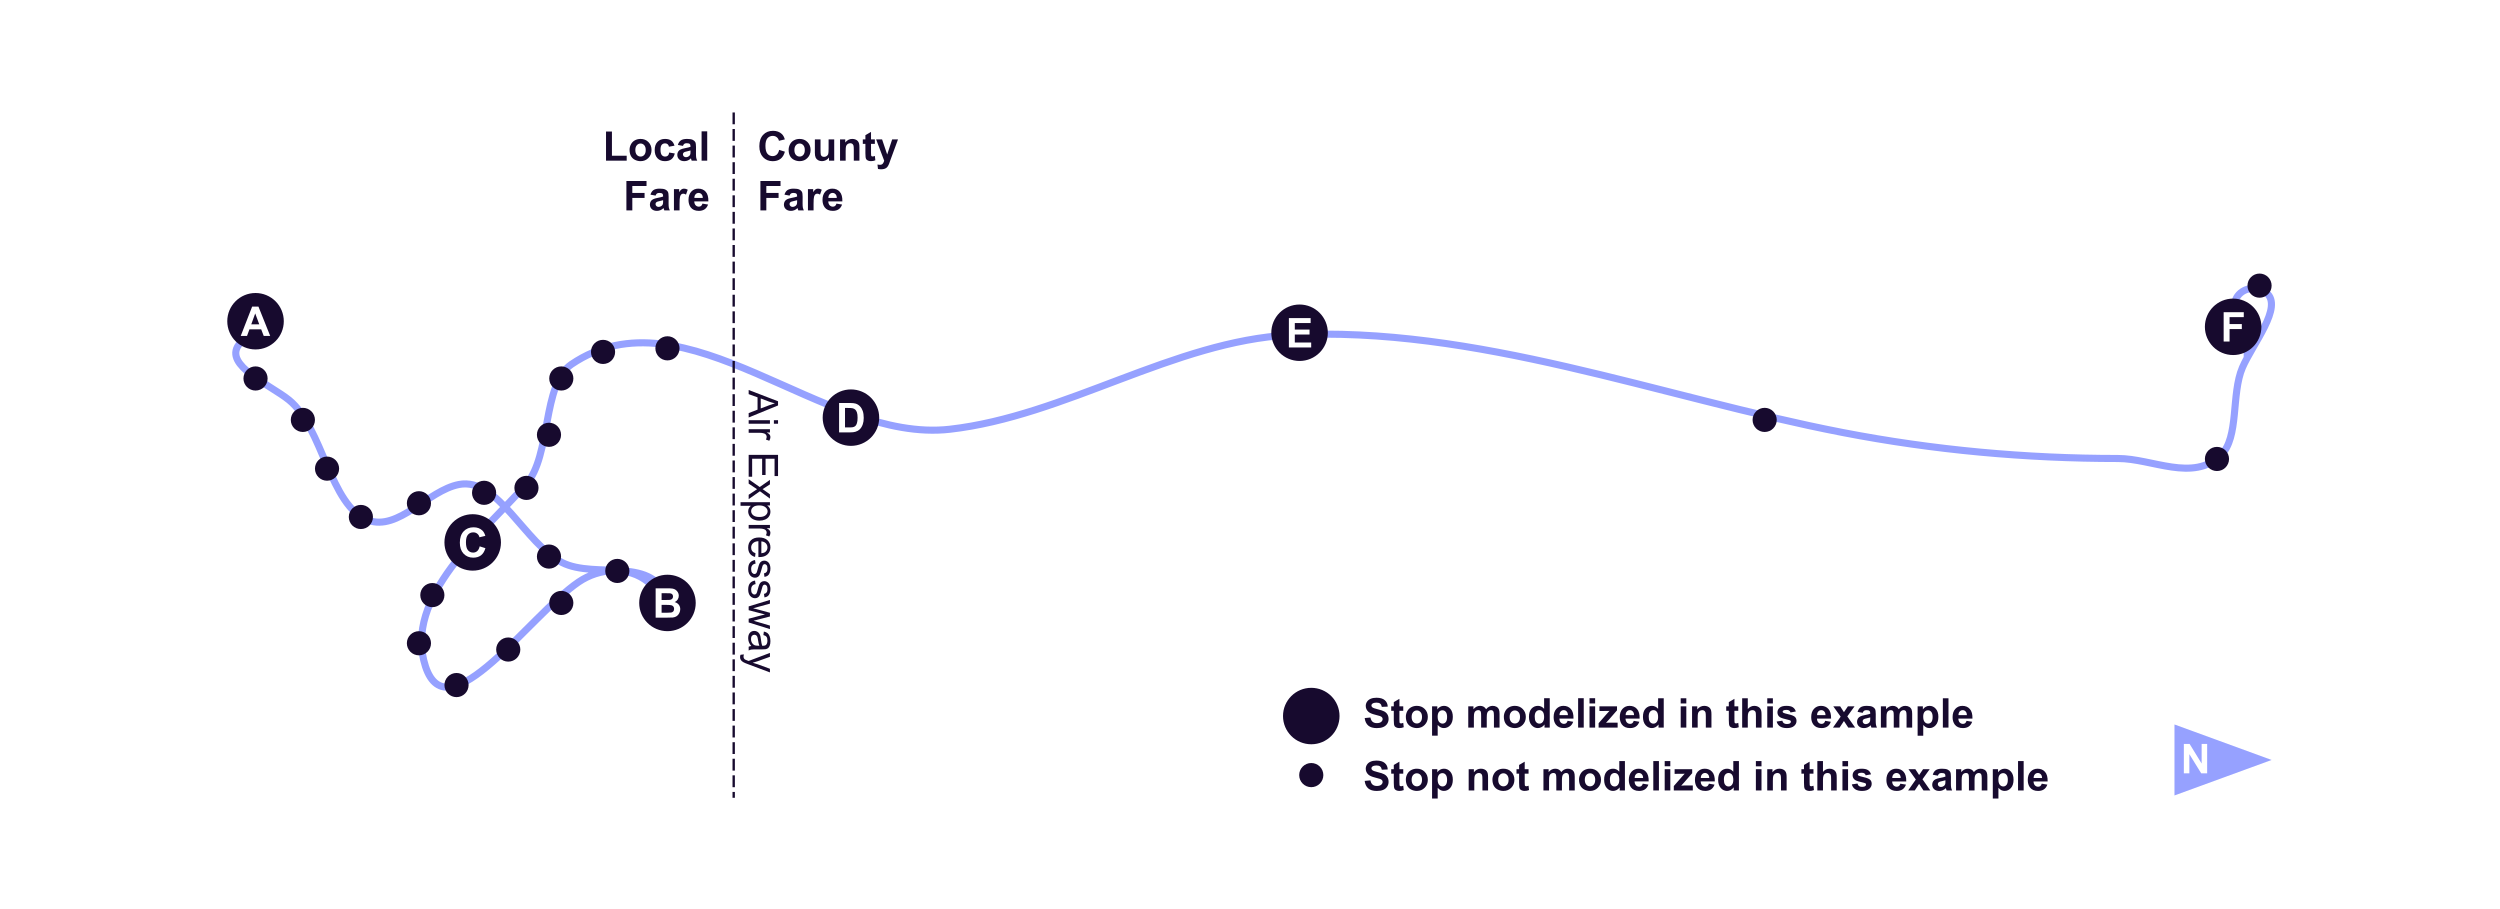 <svg version="1.1" viewBox="0.0 0.0 1056.0 384.0" fill="none" stroke="none" stroke-linecap="square" stroke-miterlimit="10" xmlns:xlink="http://www.w3.org/1999/xlink" xmlns="http://www.w3.org/2000/svg"><rect x="0.0" y="0.0" width="1056.0" height="384.0" fill="#808080" stroke="none"/><clipPath id="p.0"><path d="m0 0l1056.0 0l0 384.0l-1056.0 0l0 -384.0z" clip-rule="nonzero"/></clipPath><g clip-path="url(#p.0)"><path fill="#ffffff" d="m0 0l1056.0 0l0 384.0l-1056.0 0z" fill-rule="evenodd"/><path fill="#000000" fill-opacity="0.0" d="m100.849 145.641c-6.437 8.744 13.427 16.972 21.237 23.331c14.329 11.667 17.245 44.809 33.367 50.774c12.865 4.76 25.225 -12.539 38.426 -15.098c16.432 -3.186 27.939 25.027 43.481 32.936c14.394 7.325 39.631 -3.325 44.492 16.466c1.066 4.339 -5.199 -5.88 -8.089 -8.233c-8.382 -6.825 -20.582 -5.933 -29.326 0c-20.826 14.131 -55.261 64.557 -64.715 35.68c-9.58 -29.262 24.344 -56.351 42.47 -76.849c10.769 -12.179 6.673 -42.262 19.211 -50.77c48.013 -32.579 106.271 33.491 159.766 27.443c48.682 -5.504 94.774 -37.249 143.588 -39.797c78.457 -4.095 155.858 26.102 233.584 41.169c38.465 7.456 77.43 10.977 116.285 10.977c14.498 0 31.684 10.063 43.481 -1.372c7.806 -7.566 4.268 -25.803 9.1 -37.048c4.259 -9.911 17.364 -25.661 10.114 -31.564c-3.481 -2.834 -9.266 -2.523 -12.137 1.372c-4.395 5.965 4.044 16.268 4.044 24.703" fill-rule="evenodd"/><path stroke="#96a1ff" stroke-width="3.0" stroke-linejoin="round" stroke-linecap="butt" d="m100.849 145.641c-6.437 8.744 13.427 16.972 21.237 23.331c14.329 11.667 17.245 44.809 33.367 50.774c12.865 4.76 25.225 -12.539 38.426 -15.098c16.432 -3.186 27.939 25.027 43.481 32.936c14.394 7.325 39.631 -3.325 44.492 16.466c1.066 4.339 -5.199 -5.88 -8.089 -8.233c-8.382 -6.825 -20.582 -5.933 -29.326 0c-20.826 14.131 -55.261 64.557 -64.715 35.68c-9.58 -29.262 24.344 -56.351 42.47 -76.849c10.769 -12.179 6.673 -42.262 19.211 -50.77c48.013 -32.579 106.271 33.491 159.766 27.443c48.682 -5.504 94.774 -37.249 143.588 -39.797c78.457 -4.095 155.858 26.102 233.584 41.169c38.465 7.456 77.43 10.977 116.285 10.977c14.498 0 31.684 10.063 43.481 -1.372c7.806 -7.566 4.268 -25.803 9.1 -37.048c4.259 -9.911 17.364 -25.661 10.114 -31.564c-3.481 -2.834 -9.266 -2.523 -12.137 1.372c-4.395 5.965 4.044 16.268 4.044 24.703" fill-rule="evenodd"/><path fill="#000000" fill-opacity="0.0" d="m231.991 48l77.921 0l0 13.228l-77.921 0z" fill-rule="evenodd"/><path fill="#170a2e" d="m255.982 67.869l0 -12.297l2.5 0l0 10.203l6.234 0l0 2.094l-8.734 0zm9.944 -4.625q0 -1.172 0.578 -2.281q0.594 -1.109 1.656 -1.688q1.078 -0.594 2.406 -0.594q2.031 0 3.328 1.328q1.312 1.312 1.312 3.344q0 2.031 -1.328 3.375q-1.312 1.344 -3.297 1.344q-1.234 0 -2.359 -0.547q-1.125 -0.562 -1.719 -1.641q-0.578 -1.094 -0.578 -2.641zm2.438 0.125q0 1.344 0.641 2.063q0.641 0.703 1.562 0.703q0.938 0 1.562 -0.703q0.625 -0.719 0.625 -2.078q0 -1.312 -0.625 -2.016q-0.625 -0.719 -1.562 -0.719q-0.922 0 -1.562 0.719q-0.641 0.703 -0.641 2.031zm16.538 -1.828l-2.344 0.422q-0.125 -0.703 -0.547 -1.047q-0.406 -0.359 -1.078 -0.359q-0.891 0 -1.422 0.609q-0.516 0.609 -0.516 2.047q0 1.609 0.531 2.266q0.531 0.656 1.438 0.656q0.688 0 1.109 -0.375q0.438 -0.391 0.609 -1.328l2.344 0.391q-0.375 1.609 -1.406 2.438q-1.031 0.812 -2.766 0.812q-1.969 0 -3.141 -1.234q-1.172 -1.25 -1.172 -3.453q0 -2.219 1.172 -3.453q1.188 -1.25 3.188 -1.25q1.641 0 2.609 0.703q0.969 0.703 1.391 2.156zm3.575 0.078l-2.156 -0.391q0.375 -1.297 1.25 -1.922q0.891 -0.625 2.641 -0.625q1.594 0 2.375 0.375q0.781 0.375 1.094 0.953q0.312 0.578 0.312 2.125l-0.016 2.781q0 1.188 0.109 1.75q0.109 0.562 0.422 1.203l-2.344 0q-0.094 -0.234 -0.234 -0.703q-0.062 -0.203 -0.078 -0.281q-0.609 0.594 -1.312 0.891q-0.688 0.297 -1.469 0.297q-1.391 0 -2.188 -0.75q-0.797 -0.75 -0.797 -1.906q0 -0.766 0.359 -1.359q0.359 -0.594 1.016 -0.906q0.656 -0.328 1.891 -0.562q1.672 -0.312 2.312 -0.578l0 -0.234q0 -0.688 -0.344 -0.984q-0.328 -0.297 -1.281 -0.297q-0.625 0 -0.984 0.25q-0.359 0.25 -0.578 0.875zm3.188 1.938q-0.453 0.156 -1.453 0.375q-0.984 0.203 -1.297 0.406q-0.453 0.328 -0.453 0.828q0 0.5 0.359 0.875q0.375 0.359 0.953 0.359q0.641 0 1.234 -0.422q0.422 -0.328 0.562 -0.797q0.094 -0.297 0.094 -1.156l0 -0.469zm4.684 4.313l0 -12.406l2.375 0l0 12.406l-2.375 0z" fill-rule="nonzero"/><path fill="#170a2e" d="m264.591 88.869l0 -12.406l8.5 0l0 2.094l-6.0 0l0 2.938l5.172 0l0 2.109l-5.172 0l0 5.266l-2.5 0zm12.319 -6.25l-2.156 -0.391q0.375 -1.297 1.25 -1.922q0.891 -0.625 2.641 -0.625q1.594 0 2.375 0.375q0.781 0.375 1.094 0.953q0.312 0.578 0.312 2.125l-0.016 2.781q0 1.188 0.109 1.75q0.109 0.562 0.422 1.203l-2.344 0q-0.094 -0.234 -0.234 -0.703q-0.062 -0.203 -0.078 -0.281q-0.609 0.594 -1.312 0.891q-0.688 0.297 -1.469 0.297q-1.391 0 -2.188 -0.75q-0.797 -0.75 -0.797 -1.906q0 -0.766 0.359 -1.359q0.359 -0.594 1.016 -0.906q0.656 -0.328 1.891 -0.562q1.672 -0.312 2.312 -0.578l0 -0.234q0 -0.688 -0.344 -0.984q-0.328 -0.297 -1.281 -0.297q-0.625 0 -0.984 0.25q-0.359 0.25 -0.578 0.875zm3.188 1.938q-0.453 0.156 -1.453 0.375q-0.984 0.203 -1.297 0.406q-0.453 0.328 -0.453 0.828q0 0.5 0.359 0.875q0.375 0.359 0.953 0.359q0.641 0 1.234 -0.422q0.422 -0.328 0.562 -0.797q0.094 -0.297 0.094 -1.156l0 -0.469zm6.95 4.312l-2.375 0l0 -8.984l2.203 0l0 1.281q0.578 -0.906 1.031 -1.188q0.453 -0.297 1.016 -0.297q0.812 0 1.578 0.453l-0.734 2.062q-0.609 -0.391 -1.125 -0.391q-0.5 0 -0.844 0.281q-0.344 0.281 -0.547 1.0q-0.203 0.719 -0.203 3.0l0 2.781zm9.681 -2.859l2.359 0.391q-0.453 1.312 -1.438 2.0q-0.984 0.672 -2.469 0.672q-2.344 0 -3.469 -1.531q-0.891 -1.234 -0.891 -3.094q0 -2.234 1.172 -3.5q1.172 -1.266 2.953 -1.266q2.0 0 3.156 1.328q1.172 1.312 1.109 4.047l-5.953 0q0.031 1.062 0.578 1.656q0.547 0.578 1.375 0.578q0.547 0 0.922 -0.297q0.391 -0.312 0.594 -0.984zm0.125 -2.406q-0.016 -1.031 -0.531 -1.562q-0.5 -0.547 -1.234 -0.547q-0.781 0 -1.281 0.578q-0.516 0.562 -0.5 1.531l3.547 0z" fill-rule="nonzero"/><path fill="#000000" fill-opacity="0.0" d="m309.914 48l91.307 0l0 13.228l-91.307 0z" fill-rule="evenodd"/><path fill="#170a2e" d="m329.117 63.306l2.422 0.766q-0.562 2.031 -1.859 3.031q-1.297 0.984 -3.297 0.984q-2.469 0 -4.062 -1.688q-1.578 -1.703 -1.578 -4.625q0 -3.094 1.594 -4.797q1.594 -1.719 4.203 -1.719q2.281 0 3.703 1.344q0.844 0.797 1.266 2.281l-2.484 0.594q-0.219 -0.969 -0.922 -1.516q-0.688 -0.562 -1.688 -0.562q-1.375 0 -2.234 0.984q-0.859 0.984 -0.859 3.203q0 2.359 0.844 3.359q0.844 1.0 2.203 1.0q1.0 0 1.719 -0.641q0.719 -0.641 1.031 -2zm3.998 -0.062q0 -1.172 0.578 -2.281q0.594 -1.109 1.656 -1.688q1.078 -0.594 2.406 -0.594q2.031 0 3.328 1.328q1.312 1.312 1.312 3.344q0 2.031 -1.328 3.375q-1.312 1.344 -3.297 1.344q-1.234 0 -2.359 -0.547q-1.125 -0.562 -1.719 -1.641q-0.578 -1.094 -0.578 -2.641zm2.438 0.125q0 1.344 0.641 2.063q0.641 0.703 1.562 0.703q0.938 0 1.562 -0.703q0.625 -0.719 0.625 -2.078q0 -1.312 -0.625 -2.016q-0.625 -0.719 -1.562 -0.719q-0.922 0 -1.562 0.719q-0.641 0.703 -0.641 2.031zm14.616 4.5l0 -1.344q-0.484 0.719 -1.297 1.141q-0.797 0.406 -1.672 0.406q-0.906 0 -1.625 -0.391q-0.719 -0.406 -1.047 -1.125q-0.328 -0.719 -0.328 -1.984l0 -5.688l2.391 0l0 4.125q0 1.891 0.125 2.328q0.125 0.422 0.469 0.672q0.359 0.25 0.891 0.25q0.609 0 1.094 -0.328q0.484 -0.344 0.656 -0.828q0.172 -0.5 0.172 -2.422l0 -3.797l2.375 0l0 8.984l-2.203 0zm12.85 0l-2.375 0l0 -4.578q0 -1.469 -0.156 -1.891q-0.156 -0.422 -0.5 -0.656q-0.344 -0.25 -0.828 -0.25q-0.609 0 -1.109 0.344q-0.484 0.344 -0.672 0.906q-0.172 0.547 -0.172 2.062l0 4.063l-2.375 0l0 -8.984l2.203 0l0 1.312q1.172 -1.516 2.953 -1.516q0.797 0 1.438 0.281q0.656 0.281 0.984 0.734q0.344 0.438 0.469 1.0q0.141 0.547 0.141 1.594l0 5.578zm6.522 -8.984l0 1.891l-1.625 0l0 3.625q0 1.094 0.047 1.281q0.047 0.188 0.203 0.312q0.172 0.109 0.422 0.109q0.328 0 0.953 -0.234l0.203 1.844q-0.828 0.359 -1.875 0.359q-0.656 0 -1.172 -0.219q-0.516 -0.219 -0.766 -0.547q-0.234 -0.344 -0.312 -0.938q-0.078 -0.406 -0.078 -1.672l0 -3.922l-1.094 0l0 -1.891l1.094 0l0 -1.781l2.375 -1.391l0 3.172l1.625 0zm0.536 0l2.516 0l2.156 6.375l2.094 -6.375l2.469 0l-3.172 8.641l-0.562 1.578q-0.312 0.781 -0.609 1.188q-0.281 0.422 -0.656 0.672q-0.359 0.266 -0.906 0.406q-0.531 0.141 -1.203 0.141q-0.688 0 -1.344 -0.141l-0.219 -1.859q0.562 0.109 1.016 0.109q0.828 0 1.219 -0.484q0.406 -0.484 0.609 -1.234l-3.406 -9.016z" fill-rule="nonzero"/><path fill="#170a2e" d="m321.195 88.869l0 -12.406l8.5 0l0 2.094l-6.0 0l0 2.938l5.172 0l0 2.109l-5.172 0l0 5.266l-2.5 0zm12.319 -6.25l-2.156 -0.391q0.375 -1.297 1.25 -1.922q0.891 -0.625 2.641 -0.625q1.594 0 2.375 0.375q0.781 0.375 1.094 0.953q0.312 0.578 0.312 2.125l-0.016 2.781q0 1.188 0.109 1.75q0.109 0.562 0.422 1.203l-2.344 0q-0.094 -0.234 -0.234 -0.703q-0.062 -0.203 -0.078 -0.281q-0.609 0.594 -1.312 0.891q-0.688 0.297 -1.469 0.297q-1.391 0 -2.188 -0.75q-0.797 -0.75 -0.797 -1.906q0 -0.766 0.359 -1.359q0.359 -0.594 1.016 -0.906q0.656 -0.328 1.891 -0.562q1.672 -0.312 2.312 -0.578l0 -0.234q0 -0.688 -0.344 -0.984q-0.328 -0.297 -1.281 -0.297q-0.625 0 -0.984 0.25q-0.359 0.25 -0.578 0.875zm3.188 1.938q-0.453 0.156 -1.453 0.375q-0.984 0.203 -1.297 0.406q-0.453 0.328 -0.453 0.828q0 0.5 0.359 0.875q0.375 0.359 0.953 0.359q0.641 0 1.234 -0.422q0.422 -0.328 0.562 -0.797q0.094 -0.297 0.094 -1.156l0 -0.469zm6.95 4.312l-2.375 0l0 -8.984l2.203 0l0 1.281q0.578 -0.906 1.031 -1.188q0.453 -0.297 1.016 -0.297q0.812 0 1.578 0.453l-0.734 2.062q-0.609 -0.391 -1.125 -0.391q-0.5 0 -0.844 0.281q-0.344 0.281 -0.547 1.0q-0.203 0.719 -0.203 3.0l0 2.781zm9.681 -2.859l2.359 0.391q-0.453 1.312 -1.438 2.0q-0.984 0.672 -2.469 0.672q-2.344 0 -3.469 -1.531q-0.891 -1.234 -0.891 -3.094q0 -2.234 1.172 -3.5q1.172 -1.266 2.953 -1.266q2.0 0 3.156 1.328q1.172 1.312 1.109 4.047l-5.953 0q0.031 1.062 0.578 1.656q0.547 0.578 1.375 0.578q0.547 0 0.922 -0.297q0.391 -0.312 0.594 -0.984zm0.125 -2.406q-0.016 -1.031 -0.531 -1.562q-0.5 -0.547 -1.234 -0.547q-0.781 0 -1.281 0.578q-0.516 0.562 -0.5 1.531l3.547 0z" fill-rule="nonzero"/><path fill="#000000" fill-opacity="0.0" d="m309.914 48.0l0 288.504" fill-rule="evenodd"/><path stroke="#170a2e" stroke-width="1.0" stroke-linejoin="round" stroke-linecap="butt" stroke-dasharray="4.0,3.0" d="m309.914 48.0l0 288.504" fill-rule="evenodd"/><path fill="#170a2e" d="m96.0 135.686l0 0c0 -6.584 5.344 -11.921 11.937 -11.921l0 0c3.166 0 6.202 1.256 8.441 3.492c2.239 2.236 3.496 5.268 3.496 8.43l0 0c0 6.584 -5.344 11.921 -11.937 11.921l0 0c-6.593 0 -11.937 -5.337 -11.937 -11.921z" fill-rule="evenodd"/><path fill="#000000" fill-opacity="0.0" d="m90.331 122.039l35.213 0l0 13.228l-35.213 0z" fill-rule="evenodd"/><path fill="#ffffff" d="m114.133 141.908l-2.734 0l-1.078 -2.812l-4.953 0l-1.031 2.812l-2.656 0l4.828 -12.406l2.656 0l4.969 12.406zm-4.625 -4.906l-1.703 -4.609l-1.672 4.609l3.375 0z" fill-rule="nonzero"/><path fill="#170a2e" d="m269.997 254.686l0 0c0 -6.584 5.344 -11.921 11.937 -11.921l0 0c3.166 0 6.202 1.256 8.441 3.492c2.239 2.236 3.496 5.268 3.496 8.43l0 0c0 6.584 -5.344 11.921 -11.937 11.921l0 0c-6.593 0 -11.937 -5.337 -11.937 -11.921z" fill-rule="evenodd"/><path fill="#000000" fill-opacity="0.0" d="m264.328 241.039l35.213 0l0 13.228l-35.213 0z" fill-rule="evenodd"/><path fill="#ffffff" d="m276.943 248.501l4.969 0q1.469 0 2.188 0.125q0.719 0.125 1.281 0.516q0.578 0.391 0.953 1.047q0.391 0.641 0.391 1.438q0 0.875 -0.469 1.609q-0.469 0.719 -1.266 1.078q1.125 0.328 1.734 1.125q0.609 0.797 0.609 1.875q0 0.844 -0.391 1.641q-0.391 0.797 -1.078 1.281q-0.672 0.484 -1.672 0.594q-0.625 0.062 -3.031 0.078l-4.219 0l0 -12.406zm2.516 2.062l0 2.875l1.641 0q1.453 0 1.812 -0.047q0.641 -0.078 1.0 -0.438q0.375 -0.375 0.375 -0.969q0 -0.578 -0.312 -0.938q-0.312 -0.359 -0.938 -0.438q-0.375 -0.047 -2.141 -0.047l-1.438 0zm0 4.938l0 3.312l2.312 0q1.359 0 1.719 -0.078q0.562 -0.094 0.906 -0.484q0.344 -0.391 0.344 -1.062q0 -0.547 -0.266 -0.938q-0.266 -0.391 -0.781 -0.562q-0.516 -0.188 -2.219 -0.188l-2.016 0z" fill-rule="nonzero"/><path fill="#170a2e" d="m187.73 229.119l0 0c0 -6.584 5.344 -11.921 11.937 -11.921l0 0c3.166 0 6.202 1.256 8.441 3.492c2.239 2.236 3.496 5.268 3.496 8.43l0 0c0 6.584 -5.344 11.921 -11.937 11.921l0 0c-6.593 0 -11.937 -5.337 -11.937 -11.921z" fill-rule="evenodd"/><path fill="#000000" fill-opacity="0.0" d="m182.06 215.472l35.213 0l0 13.228l-35.213 0z" fill-rule="evenodd"/><path fill="#ffffff" d="m202.613 230.778l2.422 0.766q-0.562 2.031 -1.859 3.031q-1.297 0.984 -3.297 0.984q-2.469 0 -4.062 -1.688q-1.578 -1.703 -1.578 -4.625q0 -3.094 1.594 -4.797q1.594 -1.719 4.203 -1.719q2.281 0 3.703 1.344q0.844 0.797 1.266 2.281l-2.484 0.594q-0.219 -0.969 -0.922 -1.516q-0.688 -0.562 -1.688 -0.562q-1.375 0 -2.234 0.984q-0.859 0.984 -0.859 3.203q0 2.359 0.844 3.359q0.844 1.0 2.203 1.0q1.0 0 1.719 -0.641q0.719 -0.641 1.031 -2.0z" fill-rule="nonzero"/><path fill="#170a2e" d="m347.501 176.413l0 0c0 -6.584 5.344 -11.921 11.937 -11.921l0 0c3.166 0 6.202 1.256 8.441 3.492c2.239 2.236 3.496 5.268 3.496 8.43l0 0c0 6.584 -5.344 11.921 -11.937 11.921l0 0c-6.593 0 -11.937 -5.337 -11.937 -11.921z" fill-rule="evenodd"/><path fill="#000000" fill-opacity="0.0" d="m341.832 162.766l35.213 0l0 13.228l-35.213 0z" fill-rule="evenodd"/><path fill="#ffffff" d="m354.431 170.228l4.578 0q1.547 0 2.359 0.234q1.094 0.328 1.875 1.156q0.781 0.812 1.188 2.0q0.406 1.188 0.406 2.938q0 1.531 -0.391 2.641q-0.453 1.344 -1.328 2.188q-0.641 0.625 -1.75 0.984q-0.828 0.266 -2.219 0.266l-4.719 0l0 -12.406zm2.5 2.094l0 8.219l1.875 0q1.047 0 1.516 -0.109q0.609 -0.156 1.0 -0.516q0.406 -0.375 0.656 -1.203q0.266 -0.828 0.266 -2.266q0 -1.438 -0.266 -2.203q-0.25 -0.781 -0.703 -1.203q-0.453 -0.438 -1.156 -0.594q-0.531 -0.125 -2.062 -0.125l-1.125 0z" fill-rule="nonzero"/><path fill="#170a2e" d="m537.0 140.55l0 0c0 -6.584 5.344 -11.921 11.937 -11.921l0 0c3.166 0 6.202 1.256 8.441 3.492c2.239 2.236 3.496 5.268 3.496 8.43l0 0c0 6.584 -5.344 11.921 -11.937 11.921l0 0c-6.593 0 -11.937 -5.337 -11.937 -11.921z" fill-rule="evenodd"/><path fill="#000000" fill-opacity="0.0" d="m531.331 126.903l35.213 0l0 13.228l-35.213 0z" fill-rule="evenodd"/><path fill="#ffffff" d="m544.424 146.771l0 -12.406l9.188 0l0 2.094l-6.688 0l0 2.75l6.234 0l0 2.094l-6.234 0l0 3.375l6.922 0l0 2.094l-9.422 0z" fill-rule="nonzero"/><path fill="#170a2e" d="m931.344 138.049l0 0c0 -6.584 5.344 -11.921 11.937 -11.921l0 0c3.166 0 6.202 1.256 8.441 3.492c2.239 2.236 3.496 5.268 3.496 8.43l0 0c0 6.584 -5.344 11.921 -11.937 11.921l0 0c-6.593 0 -11.937 -5.337 -11.937 -11.921z" fill-rule="evenodd"/><path fill="#000000" fill-opacity="0.0" d="m925.675 124.402l35.213 0l0 13.228l-35.213 0z" fill-rule="evenodd"/><path fill="#ffffff" d="m939.27 144.27l0 -12.406l8.5 0l0 2.094l-6.0 0l0 2.938l5.172 0l0 2.109l-5.172 0l0 5.266l-2.5 0z" fill-rule="nonzero"/><path fill="#170a2e" d="m102.835 159.868l0 0c0 -2.818 2.284 -5.102 5.102 -5.102l0 0c1.353 0 2.651 0.538 3.608 1.494c0.957 0.957 1.494 2.255 1.494 3.608l0 0c0 2.818 -2.284 5.102 -5.102 5.102l0 0c-2.818 0 -5.102 -2.284 -5.102 -5.102z" fill-rule="evenodd"/><path fill="#170a2e" d="m122.835 177.369l0 0c0 -2.818 2.284 -5.102 5.102 -5.102l0 0c1.353 0 2.651 0.538 3.608 1.494c0.957 0.957 1.494 2.255 1.494 3.608l0 0c0 2.818 -2.284 5.102 -5.102 5.102l0 0c-2.818 0 -5.102 -2.284 -5.102 -5.102z" fill-rule="evenodd"/><path fill="#170a2e" d="m133.039 197.957l0 0c0 -2.818 2.284 -5.102 5.102 -5.102l0 0c1.353 0 2.651 0.538 3.608 1.494c0.957 0.957 1.494 2.255 1.494 3.608l0 0c0 2.818 -2.284 5.102 -5.102 5.102l0 0c-2.818 0 -5.102 -2.284 -5.102 -5.102z" fill-rule="evenodd"/><path fill="#170a2e" d="m147.333 218.367l0 0c0 -2.818 2.284 -5.102 5.102 -5.102l0 0c1.353 0 2.651 0.538 3.608 1.494c0.957 0.957 1.494 2.255 1.494 3.608l0 0c0 2.818 -2.284 5.102 -5.102 5.102l0 0c-2.818 0 -5.102 -2.284 -5.102 -5.102z" fill-rule="evenodd"/><path fill="#170a2e" d="m171.856 212.574l0 0c0 -2.818 2.284 -5.102 5.102 -5.102l0 0c1.353 0 2.651 0.538 3.608 1.494c0.957 0.957 1.494 2.255 1.494 3.608l0 0c0 2.818 -2.284 5.102 -5.102 5.102l0 0c-2.818 0 -5.102 -2.284 -5.102 -5.102z" fill-rule="evenodd"/><path fill="#170a2e" d="m199.378 208.162l0 0c0 -2.818 2.284 -5.102 5.102 -5.102l0 0c1.353 0 2.651 0.538 3.608 1.494c0.957 0.957 1.494 2.255 1.494 3.608l0 0c0 2.818 -2.284 5.102 -5.102 5.102l0 0c-2.818 0 -5.102 -2.284 -5.102 -5.102z" fill-rule="evenodd"/><path fill="#170a2e" d="m226.787 235.096l0 0c0 -2.818 2.284 -5.102 5.102 -5.102l0 0c1.353 0 2.651 0.538 3.608 1.494c0.957 0.957 1.494 2.255 1.494 3.608l0 0c0 2.818 -2.284 5.102 -5.102 5.102l0 0c-2.818 0 -5.102 -2.284 -5.102 -5.102z" fill-rule="evenodd"/><path fill="#170a2e" d="m231.992 254.687l0 0c0 -2.818 2.284 -5.102 5.102 -5.102l0 0c1.353 0 2.651 0.538 3.608 1.494c0.957 0.957 1.494 2.255 1.494 3.608l0 0c0 2.818 -2.284 5.102 -5.102 5.102l0 0c-2.818 0 -5.102 -2.284 -5.102 -5.102z" fill-rule="evenodd"/><path fill="#170a2e" d="m209.583 274.367l0 0c0 -2.818 2.284 -5.102 5.102 -5.102l0 0c1.353 0 2.651 0.538 3.608 1.494c0.957 0.957 1.494 2.255 1.494 3.608l0 0c0 2.818 -2.284 5.102 -5.102 5.102l0 0c-2.818 0 -5.102 -2.284 -5.102 -5.102z" fill-rule="evenodd"/><path fill="#170a2e" d="m187.73 289.367l0 0c0 -2.818 2.284 -5.102 5.102 -5.102l0 0c1.353 0 2.651 0.538 3.608 1.494c0.957 0.957 1.494 2.255 1.494 3.608l0 0c0 2.818 -2.284 5.102 -5.102 5.102l0 0c-2.818 0 -5.102 -2.284 -5.102 -5.102z" fill-rule="evenodd"/><path fill="#170a2e" d="m171.856 271.711l0 0c0 -2.818 2.284 -5.102 5.102 -5.102l0 0c1.353 0 2.651 0.538 3.608 1.494c0.957 0.957 1.494 2.255 1.494 3.608l0 0c0 2.818 -2.284 5.102 -5.102 5.102l0 0c-2.818 0 -5.102 -2.284 -5.102 -5.102z" fill-rule="evenodd"/><path fill="#170a2e" d="m177.525 251.369l0 0c0 -2.818 2.284 -5.102 5.102 -5.102l0 0c1.353 0 2.651 0.538 3.608 1.494c0.957 0.957 1.494 2.255 1.494 3.608l0 0c0 2.818 -2.284 5.102 -5.102 5.102l0 0c-2.818 0 -5.102 -2.284 -5.102 -5.102z" fill-rule="evenodd"/><path fill="#170a2e" d="m276.832 147.133l0 0c0 -2.818 2.284 -5.102 5.102 -5.102l0 0c1.353 0 2.651 0.538 3.608 1.494c0.957 0.957 1.494 2.255 1.494 3.608l0 0c0 2.818 -2.284 5.102 -5.102 5.102l0 0c-2.818 0 -5.102 -2.284 -5.102 -5.102z" fill-rule="evenodd"/><path fill="#170a2e" d="m249.625 148.645l0 0c0 -2.818 2.284 -5.102 5.102 -5.102l0 0c1.353 0 2.651 0.538 3.608 1.494c0.957 0.957 1.494 2.255 1.494 3.608l0 0c0 2.818 -2.284 5.102 -5.102 5.102l0 0c-2.818 0 -5.102 -2.284 -5.102 -5.102z" fill-rule="evenodd"/><path fill="#170a2e" d="m231.992 159.868l0 0c0 -2.818 2.284 -5.102 5.102 -5.102l0 0c1.353 0 2.651 0.538 3.608 1.494c0.957 0.957 1.494 2.255 1.494 3.608l0 0c0 2.818 -2.284 5.102 -5.102 5.102l0 0c-2.818 0 -5.102 -2.284 -5.102 -5.102z" fill-rule="evenodd"/><path fill="#170a2e" d="m226.787 183.661l0 0c0 -2.818 2.284 -5.102 5.102 -5.102l0 0c1.353 0 2.651 0.538 3.608 1.494c0.957 0.957 1.494 2.255 1.494 3.608l0 0c0 2.818 -2.284 5.102 -5.102 5.102l0 0c-2.818 0 -5.102 -2.284 -5.102 -5.102z" fill-rule="evenodd"/><path fill="#170a2e" d="m217.273 206.089l0 0c0 -2.818 2.284 -5.102 5.102 -5.102l0 0c1.353 0 2.651 0.538 3.608 1.494c0.957 0.957 1.494 2.255 1.494 3.608l0 0c0 2.818 -2.284 5.102 -5.102 5.102l0 0c-2.818 0 -5.102 -2.284 -5.102 -5.102z" fill-rule="evenodd"/><path fill="#170a2e" d="m255.656 241.165l0 0c0 -2.818 2.284 -5.102 5.102 -5.102l0 0c1.353 0 2.651 0.538 3.608 1.494c0.957 0.957 1.494 2.255 1.494 3.608l0 0c0 2.818 -2.284 5.102 -5.102 5.102l0 0c-2.818 0 -5.102 -2.284 -5.102 -5.102z" fill-rule="evenodd"/><path fill="#170a2e" d="m740.289 177.369l0 0c0 -2.818 2.284 -5.102 5.102 -5.102l0 0c1.353 0 2.651 0.538 3.608 1.494c0.957 0.957 1.494 2.255 1.494 3.608l0 0c0 2.818 -2.284 5.102 -5.102 5.102l0 0c-2.818 0 -5.102 -2.284 -5.102 -5.102z" fill-rule="evenodd"/><path fill="#170a2e" d="m931.344 193.865l0 0c0 -2.818 2.284 -5.102 5.102 -5.102l0 0c1.353 0 2.651 0.538 3.608 1.494c0.957 0.957 1.494 2.255 1.494 3.608l0 0c0 2.818 -2.284 5.102 -5.102 5.102l0 0c-2.818 0 -5.102 -2.284 -5.102 -5.102z" fill-rule="evenodd"/><path fill="#170a2e" d="m949.333 120.653l0 0c0 -2.818 2.284 -5.102 5.102 -5.102l0 0c1.353 0 2.651 0.538 3.608 1.494c0.957 0.957 1.494 2.255 1.494 3.608l0 0c0 2.818 -2.284 5.102 -5.102 5.102l0 0c-2.818 0 -5.102 -2.284 -5.102 -5.102z" fill-rule="evenodd"/><path fill="#96a1ff" d="m918.499 306.016l41.039 14.992l-41.039 14.992z" fill-rule="evenodd"/><path fill="#000000" fill-opacity="0.0" d="m909.824 306.78l35.213 0l0 13.228l-35.213 0z" fill-rule="evenodd"/><path fill="#ffffff" d="m922.455 326.648l0 -12.406l2.438 0l5.078 8.281l0 -8.281l2.328 0l0 12.406l-2.516 0l-5.0 -8.094l0 8.094l-2.328 0z" fill-rule="nonzero"/><path fill="#170a2e" d="m541.942 302.458l0 0c0 -6.584 5.344 -11.921 11.937 -11.921l0 0c3.166 0 6.202 1.256 8.441 3.492c2.239 2.236 3.496 5.268 3.496 8.43l0 0c0 6.584 -5.344 11.921 -11.937 11.921l0 0c-6.593 0 -11.937 -5.337 -11.937 -11.921z" fill-rule="evenodd"/><path fill="#170a2e" d="m548.777 327.401l0 0c0 -2.818 2.284 -5.102 5.102 -5.102l0 0c1.353 0 2.651 0.538 3.608 1.494c0.957 0.957 1.494 2.255 1.494 3.608l0 0c0 2.818 -2.284 5.102 -5.102 5.102l0 0c-2.818 0 -5.102 -2.284 -5.102 -5.102z" fill-rule="evenodd"/><path fill="#000000" fill-opacity="0.0" d="m565.817 287.47l320.409 0l0 13.228l-320.409 0z" fill-rule="evenodd"/><path fill="#170a2e" d="m576.442 303.307l2.438 -0.234q0.219 1.219 0.891 1.797q0.672 0.578 1.812 0.578q1.219 0 1.828 -0.516q0.609 -0.516 0.609 -1.203q0 -0.438 -0.266 -0.734q-0.25 -0.312 -0.891 -0.547q-0.438 -0.156 -2.0 -0.547q-2.016 -0.5 -2.828 -1.219q-1.141 -1.031 -1.141 -2.5q0 -0.953 0.531 -1.766q0.547 -0.828 1.547 -1.25q1.016 -0.438 2.438 -0.438q2.344 0 3.516 1.031q1.188 1.016 1.25 2.719l-2.5 0.109q-0.172 -0.953 -0.703 -1.375q-0.516 -0.422 -1.578 -0.422q-1.094 0 -1.719 0.453q-0.391 0.281 -0.391 0.766q0 0.438 0.375 0.75q0.469 0.406 2.297 0.844q1.828 0.422 2.703 0.891q0.875 0.453 1.375 1.266q0.5 0.797 0.5 1.969q0 1.062 -0.594 2.0q-0.594 0.922 -1.688 1.375q-1.078 0.453 -2.688 0.453q-2.359 0 -3.625 -1.078q-1.25 -1.094 -1.5 -3.172zm16.292 -4.953l0 1.891l-1.625 0l0 3.625q0 1.094 0.047 1.281q0.047 0.188 0.203 0.312q0.172 0.109 0.422 0.109q0.328 0 0.953 -0.234l0.203 1.844q-0.828 0.359 -1.875 0.359q-0.656 0 -1.172 -0.219q-0.516 -0.219 -0.766 -0.547q-0.234 -0.344 -0.312 -0.938q-0.078 -0.406 -0.078 -1.672l0 -3.922l-1.094 0l0 -1.891l1.094 0l0 -1.781l2.375 -1.391l0 3.172l1.625 0zm1.099 4.359q0 -1.172 0.578 -2.281q0.594 -1.109 1.656 -1.688q1.078 -0.594 2.406 -0.594q2.031 0 3.328 1.328q1.312 1.312 1.312 3.344q0 2.031 -1.328 3.375q-1.312 1.344 -3.297 1.344q-1.234 0 -2.359 -0.547q-1.125 -0.562 -1.719 -1.641q-0.578 -1.094 -0.578 -2.641zm2.438 0.125q0 1.344 0.641 2.062q0.641 0.703 1.562 0.703q0.938 0 1.562 -0.703q0.625 -0.719 0.625 -2.078q0 -1.312 -0.625 -2.016q-0.625 -0.719 -1.562 -0.719q-0.922 0 -1.562 0.719q-0.641 0.703 -0.641 2.031zm8.632 -4.484l2.219 0l0 1.312q0.438 -0.672 1.172 -1.094q0.734 -0.422 1.625 -0.422q1.578 0 2.656 1.234q1.094 1.219 1.094 3.406q0 2.25 -1.109 3.5q-1.094 1.25 -2.656 1.25q-0.734 0 -1.344 -0.297q-0.609 -0.297 -1.281 -1.016l0 4.531l-2.375 0l0 -12.406zm2.359 4.344q0 1.516 0.594 2.234q0.609 0.719 1.469 0.719q0.828 0 1.375 -0.656q0.547 -0.672 0.547 -2.188q0 -1.406 -0.562 -2.094q-0.562 -0.688 -1.406 -0.688q-0.875 0 -1.453 0.672q-0.562 0.672 -0.562 2.0zm12.93 -4.344l2.188 0l0 1.219q1.188 -1.422 2.812 -1.422q0.859 0 1.484 0.359q0.641 0.344 1.047 1.062q0.594 -0.719 1.281 -1.062q0.688 -0.359 1.469 -0.359q0.984 0 1.672 0.406q0.688 0.391 1.016 1.172q0.25 0.578 0.25 1.859l0 5.75l-2.375 0l0 -5.141q0 -1.328 -0.25 -1.719q-0.328 -0.516 -1.016 -0.516q-0.5 0 -0.938 0.312q-0.438 0.297 -0.641 0.891q-0.188 0.594 -0.188 1.859l0 4.312l-2.375 0l0 -4.922q0 -1.312 -0.125 -1.688q-0.125 -0.391 -0.391 -0.578q-0.266 -0.188 -0.734 -0.188q-0.547 0 -0.984 0.297q-0.438 0.297 -0.641 0.859q-0.188 0.562 -0.188 1.859l0 4.359l-2.375 0l0 -8.984zm15.033 4.359q0 -1.172 0.578 -2.281q0.594 -1.109 1.656 -1.688q1.078 -0.594 2.406 -0.594q2.031 0 3.328 1.328q1.312 1.312 1.312 3.344q0 2.031 -1.328 3.375q-1.312 1.344 -3.297 1.344q-1.234 0 -2.359 -0.547q-1.125 -0.562 -1.719 -1.641q-0.578 -1.094 -0.578 -2.641zm2.438 0.125q0 1.344 0.641 2.062q0.641 0.703 1.562 0.703q0.938 0 1.562 -0.703q0.625 -0.719 0.625 -2.078q0 -1.312 -0.625 -2.016q-0.625 -0.719 -1.562 -0.719q-0.922 0 -1.562 0.719q-0.641 0.703 -0.641 2.031zm16.944 4.5l-2.203 0l0 -1.312q-0.562 0.766 -1.312 1.141q-0.734 0.375 -1.5 0.375q-1.547 0 -2.656 -1.25q-1.109 -1.25 -1.109 -3.484q0 -2.281 1.078 -3.469q1.078 -1.188 2.719 -1.188q1.5 0 2.609 1.25l0 -4.469l2.375 0l0 12.406zm-6.344 -4.688q0 1.438 0.391 2.078q0.578 0.938 1.609 0.938q0.828 0 1.391 -0.703q0.578 -0.703 0.578 -2.078q0 -1.547 -0.562 -2.234q-0.547 -0.688 -1.422 -0.688q-0.844 0 -1.422 0.672q-0.562 0.672 -0.562 2.016zm13.897 1.828l2.359 0.391q-0.453 1.312 -1.438 2.0q-0.984 0.672 -2.469 0.672q-2.344 0 -3.469 -1.531q-0.891 -1.234 -0.891 -3.094q0 -2.234 1.172 -3.5q1.172 -1.266 2.953 -1.266q2.0 0 3.156 1.328q1.172 1.312 1.109 4.047l-5.953 0q0.031 1.062 0.578 1.656q0.547 0.578 1.375 0.578q0.547 0 0.922 -0.297q0.391 -0.312 0.594 -0.984zm0.125 -2.406q-0.016 -1.031 -0.531 -1.562q-0.5 -0.547 -1.234 -0.547q-0.781 0 -1.281 0.578q-0.516 0.562 -0.5 1.531l3.547 0zm4.309 5.266l0 -12.406l2.375 0l0 12.406l-2.375 0zm4.814 -10.203l0 -2.203l2.375 0l0 2.203l-2.375 0zm0 10.203l0 -8.984l2.375 0l0 8.984l-2.375 0zm3.846 0l0 -1.859l3.375 -3.859q0.828 -0.953 1.219 -1.344q-0.406 0.016 -1.078 0.031l-3.172 0.016l0 -1.969l7.422 0l0 1.688l-3.438 3.953l-1.203 1.312q0.984 -0.062 1.219 -0.062l3.688 0l0 2.094l-8.031 0zm14.836 -2.859l2.359 0.391q-0.453 1.312 -1.438 2.0q-0.984 0.672 -2.469 0.672q-2.344 0 -3.469 -1.531q-0.891 -1.234 -0.891 -3.094q0 -2.234 1.172 -3.5q1.172 -1.266 2.953 -1.266q2.0 0 3.156 1.328q1.172 1.312 1.109 4.047l-5.953 0q0.031 1.062 0.578 1.656q0.547 0.578 1.375 0.578q0.547 0 0.922 -0.297q0.391 -0.312 0.594 -0.984zm0.125 -2.406q-0.016 -1.031 -0.531 -1.562q-0.5 -0.547 -1.234 -0.547q-0.781 0 -1.281 0.578q-0.516 0.562 -0.5 1.531l3.547 0zm12.543 5.266l-2.203 0l0 -1.312q-0.562 0.766 -1.312 1.141q-0.734 0.375 -1.5 0.375q-1.547 0 -2.656 -1.25q-1.109 -1.25 -1.109 -3.484q0 -2.281 1.078 -3.469q1.078 -1.188 2.719 -1.188q1.5 0 2.609 1.25l0 -4.469l2.375 0l0 12.406zm-6.344 -4.688q0 1.438 0.391 2.078q0.578 0.938 1.609 0.938q0.828 0 1.391 -0.703q0.578 -0.703 0.578 -2.078q0 -1.547 -0.562 -2.234q-0.547 -0.688 -1.422 -0.688q-0.844 0 -1.422 0.672q-0.562 0.672 -0.562 2.016zm13.508 -5.516l0 -2.203l2.375 0l0 2.203l-2.375 0zm0 10.203l0 -8.984l2.375 0l0 8.984l-2.375 0zm12.986 0l-2.375 0l0 -4.578q0 -1.469 -0.156 -1.891q-0.156 -0.422 -0.5 -0.656q-0.344 -0.25 -0.828 -0.25q-0.609 0 -1.109 0.344q-0.484 0.344 -0.672 0.906q-0.172 0.547 -0.172 2.062l0 4.062l-2.375 0l0 -8.984l2.203 0l0 1.312q1.172 -1.516 2.953 -1.516q0.797 0 1.438 0.281q0.656 0.281 0.984 0.734q0.344 0.438 0.469 1.0q0.141 0.547 0.141 1.594l0 5.578zm11.336 -8.984l0 1.891l-1.625 0l0 3.625q0 1.094 0.047 1.281q0.047 0.188 0.203 0.312q0.172 0.109 0.422 0.109q0.328 0 0.953 -0.234l0.203 1.844q-0.828 0.359 -1.875 0.359q-0.656 0 -1.172 -0.219q-0.516 -0.219 -0.766 -0.547q-0.234 -0.344 -0.312 -0.938q-0.078 -0.406 -0.078 -1.672l0 -3.922l-1.094 0l0 -1.891l1.094 0l0 -1.781l2.375 -1.391l0 3.172l1.625 0zm4.02 -3.422l0 4.562q1.156 -1.344 2.75 -1.344q0.828 0 1.484 0.312q0.656 0.297 0.984 0.781q0.344 0.469 0.469 1.047q0.125 0.562 0.125 1.781l0 5.266l-2.375 0l0 -4.75q0 -1.406 -0.141 -1.781q-0.141 -0.391 -0.484 -0.609q-0.344 -0.234 -0.859 -0.234q-0.594 0 -1.062 0.297q-0.453 0.281 -0.672 0.859q-0.219 0.578 -0.219 1.719l0 4.5l-2.375 0l0 -12.406l2.375 0zm8.225 2.203l0 -2.203l2.375 0l0 2.203l-2.375 0zm0 10.203l0 -8.984l2.375 0l0 8.984l-2.375 0zm3.971 -2.562l2.391 -0.359q0.141 0.688 0.609 1.047q0.469 0.359 1.312 0.359q0.922 0 1.375 -0.344q0.312 -0.234 0.312 -0.625q0 -0.281 -0.156 -0.453q-0.188 -0.172 -0.797 -0.312q-2.875 -0.641 -3.656 -1.156q-1.062 -0.734 -1.062 -2.031q0 -1.156 0.922 -1.953q0.922 -0.797 2.859 -0.797q1.844 0 2.734 0.609q0.906 0.594 1.25 1.766l-2.25 0.422q-0.141 -0.531 -0.547 -0.812q-0.391 -0.281 -1.141 -0.281q-0.938 0 -1.344 0.266q-0.281 0.188 -0.281 0.484q0 0.25 0.25 0.438q0.312 0.234 2.203 0.672q1.906 0.422 2.672 1.047q0.734 0.641 0.734 1.766q0 1.234 -1.031 2.125q-1.031 0.891 -3.047 0.891q-1.844 0 -2.922 -0.734q-1.062 -0.75 -1.391 -2.031zm20.498 -0.297l2.359 0.391q-0.453 1.312 -1.438 2.0q-0.984 0.672 -2.469 0.672q-2.344 0 -3.469 -1.531q-0.891 -1.234 -0.891 -3.094q0 -2.234 1.172 -3.5q1.172 -1.266 2.953 -1.266q2.0 0 3.156 1.328q1.172 1.312 1.109 4.047l-5.953 0q0.031 1.062 0.578 1.656q0.547 0.578 1.375 0.578q0.547 0 0.922 -0.297q0.391 -0.312 0.594 -0.984zm0.125 -2.406q-0.016 -1.031 -0.531 -1.562q-0.5 -0.547 -1.234 -0.547q-0.781 0 -1.281 0.578q-0.516 0.562 -0.5 1.531l3.547 0zm3.153 5.266l3.25 -4.625l-3.109 -4.359l2.906 0l1.594 2.469l1.672 -2.469l2.797 0l-3.047 4.25l3.312 4.734l-2.906 0l-1.828 -2.781l-1.844 2.781l-2.797 0zm12.559 -6.25l-2.156 -0.391q0.375 -1.297 1.25 -1.922q0.891 -0.625 2.641 -0.625q1.594 0 2.375 0.375q0.781 0.375 1.094 0.953q0.312 0.578 0.312 2.125l-0.016 2.781q0 1.188 0.109 1.75q0.109 0.562 0.422 1.203l-2.344 0q-0.094 -0.234 -0.234 -0.703q-0.062 -0.203 -0.078 -0.281q-0.609 0.594 -1.312 0.891q-0.688 0.297 -1.469 0.297q-1.391 0 -2.188 -0.75q-0.797 -0.75 -0.797 -1.906q0 -0.766 0.359 -1.359q0.359 -0.594 1.016 -0.906q0.656 -0.328 1.891 -0.562q1.672 -0.312 2.312 -0.578l0 -0.234q0 -0.688 -0.344 -0.984q-0.328 -0.297 -1.281 -0.297q-0.625 0 -0.984 0.25q-0.359 0.25 -0.578 0.875zm3.188 1.938q-0.453 0.156 -1.453 0.375q-0.984 0.203 -1.297 0.406q-0.453 0.328 -0.453 0.828q0 0.5 0.359 0.875q0.375 0.359 0.953 0.359q0.641 0 1.234 -0.422q0.422 -0.328 0.562 -0.797q0.094 -0.297 0.094 -1.156l0 -0.469zm4.496 -4.672l2.188 0l0 1.219q1.188 -1.422 2.812 -1.422q0.859 0 1.484 0.359q0.641 0.344 1.047 1.062q0.594 -0.719 1.281 -1.062q0.688 -0.359 1.469 -0.359q0.984 0 1.672 0.406q0.688 0.391 1.016 1.172q0.25 0.578 0.25 1.859l0 5.75l-2.375 0l0 -5.141q0 -1.328 -0.25 -1.719q-0.328 -0.516 -1.016 -0.516q-0.5 0 -0.938 0.312q-0.438 0.297 -0.641 0.891q-0.188 0.594 -0.188 1.859l0 4.312l-2.375 0l0 -4.922q0 -1.312 -0.125 -1.688q-0.125 -0.391 -0.391 -0.578q-0.266 -0.188 -0.734 -0.188q-0.547 0 -0.984 0.297q-0.438 0.297 -0.641 0.859q-0.188 0.562 -0.188 1.859l0 4.359l-2.375 0l0 -8.984zm15.517 0l2.219 0l0 1.312q0.438 -0.672 1.172 -1.094q0.734 -0.422 1.625 -0.422q1.578 0 2.656 1.234q1.094 1.219 1.094 3.406q0 2.25 -1.109 3.5q-1.094 1.25 -2.656 1.25q-0.734 0 -1.344 -0.297q-0.609 -0.297 -1.281 -1.016l0 4.531l-2.375 0l0 -12.406zm2.359 4.344q0 1.516 0.594 2.234q0.609 0.719 1.469 0.719q0.828 0 1.375 -0.656q0.547 -0.672 0.547 -2.188q0 -1.406 -0.562 -2.094q-0.562 -0.688 -1.406 -0.688q-0.875 0 -1.453 0.672q-0.562 0.672 -0.562 2.0zm8.303 4.641l0 -12.406l2.375 0l0 12.406l-2.375 0zm10.017 -2.859l2.359 0.391q-0.453 1.312 -1.438 2.0q-0.984 0.672 -2.469 0.672q-2.344 0 -3.469 -1.531q-0.891 -1.234 -0.891 -3.094q0 -2.234 1.172 -3.5q1.172 -1.266 2.953 -1.266q2.0 0 3.156 1.328q1.172 1.312 1.109 4.047l-5.953 0q0.031 1.062 0.578 1.656q0.547 0.578 1.375 0.578q0.547 0 0.922 -0.297q0.391 -0.312 0.594 -0.984zm0.125 -2.406q-0.016 -1.031 -0.531 -1.562q-0.5 -0.547 -1.234 -0.547q-0.781 0 -1.281 0.578q-0.516 0.562 -0.5 1.531l3.547 0z" fill-rule="nonzero"/><path fill="#000000" fill-opacity="0.0" d="m565.817 314.016l320.409 0l0 13.228l-320.409 0z" fill-rule="evenodd"/><path fill="#170a2e" d="m576.442 329.853l2.438 -0.234q0.219 1.219 0.891 1.797q0.672 0.578 1.812 0.578q1.219 0 1.828 -0.516q0.609 -0.516 0.609 -1.203q0 -0.438 -0.266 -0.734q-0.25 -0.312 -0.891 -0.547q-0.438 -0.156 -2.0 -0.547q-2.016 -0.5 -2.828 -1.219q-1.141 -1.031 -1.141 -2.5q0 -0.953 0.531 -1.766q0.547 -0.828 1.547 -1.25q1.016 -0.438 2.438 -0.438q2.344 0 3.516 1.031q1.188 1.016 1.25 2.719l-2.5 0.109q-0.172 -0.953 -0.703 -1.375q-0.516 -0.422 -1.578 -0.422q-1.094 0 -1.719 0.453q-0.391 0.281 -0.391 0.766q0 0.438 0.375 0.75q0.469 0.406 2.297 0.844q1.828 0.422 2.703 0.891q0.875 0.453 1.375 1.266q0.5 0.797 0.5 1.969q0 1.062 -0.594 2.0q-0.594 0.922 -1.688 1.375q-1.078 0.453 -2.688 0.453q-2.359 0 -3.625 -1.078q-1.25 -1.094 -1.5 -3.172zm16.292 -4.953l0 1.891l-1.625 0l0 3.625q0 1.094 0.047 1.281q0.047 0.188 0.203 0.312q0.172 0.109 0.422 0.109q0.328 0 0.953 -0.234l0.203 1.844q-0.828 0.359 -1.875 0.359q-0.656 0 -1.172 -0.219q-0.516 -0.219 -0.766 -0.547q-0.234 -0.344 -0.312 -0.938q-0.078 -0.406 -0.078 -1.672l0 -3.922l-1.094 0l0 -1.891l1.094 0l0 -1.781l2.375 -1.391l0 3.172l1.625 0zm1.099 4.359q0 -1.172 0.578 -2.281q0.594 -1.109 1.656 -1.688q1.078 -0.594 2.406 -0.594q2.031 0 3.328 1.328q1.312 1.312 1.312 3.344q0 2.031 -1.328 3.375q-1.312 1.344 -3.297 1.344q-1.234 0 -2.359 -0.547q-1.125 -0.562 -1.719 -1.641q-0.578 -1.094 -0.578 -2.641zm2.438 0.125q0 1.344 0.641 2.062q0.641 0.703 1.562 0.703q0.938 0 1.562 -0.703q0.625 -0.719 0.625 -2.078q0 -1.312 -0.625 -2.016q-0.625 -0.719 -1.562 -0.719q-0.922 0 -1.562 0.719q-0.641 0.703 -0.641 2.031zm8.632 -4.484l2.219 0l0 1.312q0.438 -0.672 1.172 -1.094q0.734 -0.422 1.625 -0.422q1.578 0 2.656 1.234q1.094 1.219 1.094 3.406q0 2.25 -1.109 3.5q-1.094 1.25 -2.656 1.25q-0.734 0 -1.344 -0.297q-0.609 -0.297 -1.281 -1.016l0 4.531l-2.375 0l0 -12.406zm2.359 4.344q0 1.516 0.594 2.234q0.609 0.719 1.469 0.719q0.828 0 1.375 -0.656q0.547 -0.672 0.547 -2.188q0 -1.406 -0.562 -2.094q-0.562 -0.688 -1.406 -0.688q-0.875 0 -1.453 0.672q-0.562 0.672 -0.562 2.0zm21.29 4.641l-2.375 0l0 -4.578q0 -1.469 -0.156 -1.891q-0.156 -0.422 -0.5 -0.656q-0.344 -0.25 -0.828 -0.25q-0.609 0 -1.109 0.344q-0.484 0.344 -0.672 0.906q-0.172 0.547 -0.172 2.062l0 4.062l-2.375 0l0 -8.984l2.203 0l0 1.312q1.172 -1.516 2.953 -1.516q0.797 0 1.438 0.281q0.656 0.281 0.984 0.734q0.344 0.438 0.469 1.0q0.141 0.547 0.141 1.594l0 5.578zm1.85 -4.625q0 -1.172 0.578 -2.281q0.594 -1.109 1.656 -1.688q1.078 -0.594 2.406 -0.594q2.031 0 3.328 1.328q1.312 1.312 1.312 3.344q0 2.031 -1.328 3.375q-1.312 1.344 -3.297 1.344q-1.234 0 -2.359 -0.547q-1.125 -0.562 -1.719 -1.641q-0.578 -1.094 -0.578 -2.641zm2.438 0.125q0 1.344 0.641 2.062q0.641 0.703 1.562 0.703q0.938 0 1.562 -0.703q0.625 -0.719 0.625 -2.078q0 -1.312 -0.625 -2.016q-0.625 -0.719 -1.562 -0.719q-0.922 0 -1.562 0.719q-0.641 0.703 -0.641 2.031zm12.819 -4.484l0 1.891l-1.625 0l0 3.625q0 1.094 0.047 1.281q0.047 0.188 0.203 0.312q0.172 0.109 0.422 0.109q0.328 0 0.953 -0.234l0.203 1.844q-0.828 0.359 -1.875 0.359q-0.656 0 -1.172 -0.219q-0.516 -0.219 -0.766 -0.547q-0.234 -0.344 -0.312 -0.938q-0.078 -0.406 -0.078 -1.672l0 -3.922l-1.094 0l0 -1.891l1.094 0l0 -1.781l2.375 -1.391l0 3.172l1.625 0zm6.288 0l2.188 0l0 1.219q1.188 -1.422 2.812 -1.422q0.859 0 1.484 0.359q0.641 0.344 1.047 1.062q0.594 -0.719 1.281 -1.062q0.688 -0.359 1.469 -0.359q0.984 0 1.672 0.406q0.688 0.391 1.016 1.172q0.25 0.578 0.25 1.859l0 5.75l-2.375 0l0 -5.141q0 -1.328 -0.25 -1.719q-0.328 -0.516 -1.016 -0.516q-0.5 0 -0.938 0.312q-0.438 0.297 -0.641 0.891q-0.188 0.594 -0.188 1.859l0 4.312l-2.375 0l0 -4.922q0 -1.312 -0.125 -1.688q-0.125 -0.391 -0.391 -0.578q-0.266 -0.188 -0.734 -0.188q-0.547 0 -0.984 0.297q-0.438 0.297 -0.641 0.859q-0.188 0.562 -0.188 1.859l0 4.359l-2.375 0l0 -8.984zm15.033 4.359q0 -1.172 0.578 -2.281q0.594 -1.109 1.656 -1.688q1.078 -0.594 2.406 -0.594q2.031 0 3.328 1.328q1.312 1.312 1.312 3.344q0 2.031 -1.328 3.375q-1.312 1.344 -3.297 1.344q-1.234 0 -2.359 -0.547q-1.125 -0.562 -1.719 -1.641q-0.578 -1.094 -0.578 -2.641zm2.438 0.125q0 1.344 0.641 2.062q0.641 0.703 1.562 0.703q0.938 0 1.562 -0.703q0.625 -0.719 0.625 -2.078q0 -1.312 -0.625 -2.016q-0.625 -0.719 -1.562 -0.719q-0.922 0 -1.562 0.719q-0.641 0.703 -0.641 2.031zm16.944 4.5l-2.203 0l0 -1.312q-0.562 0.766 -1.312 1.141q-0.734 0.375 -1.5 0.375q-1.547 0 -2.656 -1.25q-1.109 -1.25 -1.109 -3.484q0 -2.281 1.078 -3.469q1.078 -1.188 2.719 -1.188q1.5 0 2.609 1.25l0 -4.469l2.375 0l0 12.406zm-6.344 -4.688q0 1.438 0.391 2.078q0.578 0.938 1.609 0.938q0.828 0 1.391 -0.703q0.578 -0.703 0.578 -2.078q0 -1.547 -0.562 -2.234q-0.547 -0.688 -1.422 -0.688q-0.844 0 -1.422 0.672q-0.562 0.672 -0.562 2.016zm13.897 1.828l2.359 0.391q-0.453 1.312 -1.438 2.0q-0.984 0.672 -2.469 0.672q-2.344 0 -3.469 -1.531q-0.891 -1.234 -0.891 -3.094q0 -2.234 1.172 -3.5q1.172 -1.266 2.953 -1.266q2.0 0 3.156 1.328q1.172 1.312 1.109 4.047l-5.953 0q0.031 1.062 0.578 1.656q0.547 0.578 1.375 0.578q0.547 0 0.922 -0.297q0.391 -0.312 0.594 -0.984zm0.125 -2.406q-0.016 -1.031 -0.531 -1.562q-0.5 -0.547 -1.234 -0.547q-0.781 0 -1.281 0.578q-0.516 0.562 -0.5 1.531l3.547 0zm4.309 5.266l0 -12.406l2.375 0l0 12.406l-2.375 0zm4.814 -10.203l0 -2.203l2.375 0l0 2.203l-2.375 0zm0 10.203l0 -8.984l2.375 0l0 8.984l-2.375 0zm3.846 0l0 -1.859l3.375 -3.859q0.828 -0.953 1.219 -1.344q-0.406 0.016 -1.078 0.031l-3.172 0.016l0 -1.969l7.422 0l0 1.688l-3.438 3.953l-1.203 1.312q0.984 -0.062 1.219 -0.062l3.688 0l0 2.094l-8.031 0zm14.836 -2.859l2.359 0.391q-0.453 1.312 -1.438 2.0q-0.984 0.672 -2.469 0.672q-2.344 0 -3.469 -1.531q-0.891 -1.234 -0.891 -3.094q0 -2.234 1.172 -3.5q1.172 -1.266 2.953 -1.266q2.0 0 3.156 1.328q1.172 1.312 1.109 4.047l-5.953 0q0.031 1.062 0.578 1.656q0.547 0.578 1.375 0.578q0.547 0 0.922 -0.297q0.391 -0.312 0.594 -0.984zm0.125 -2.406q-0.016 -1.031 -0.531 -1.562q-0.5 -0.547 -1.234 -0.547q-0.781 0 -1.281 0.578q-0.516 0.562 -0.5 1.531l3.547 0zm12.543 5.266l-2.203 0l0 -1.312q-0.562 0.766 -1.312 1.141q-0.734 0.375 -1.5 0.375q-1.547 0 -2.656 -1.25q-1.109 -1.25 -1.109 -3.484q0 -2.281 1.078 -3.469q1.078 -1.188 2.719 -1.188q1.5 0 2.609 1.25l0 -4.469l2.375 0l0 12.406zm-6.344 -4.688q0 1.438 0.391 2.078q0.578 0.938 1.609 0.938q0.828 0 1.391 -0.703q0.578 -0.703 0.578 -2.078q0 -1.547 -0.562 -2.234q-0.547 -0.688 -1.422 -0.688q-0.844 0 -1.422 0.672q-0.562 0.672 -0.562 2.016zm13.508 -5.516l0 -2.203l2.375 0l0 2.203l-2.375 0zm0 10.203l0 -8.984l2.375 0l0 8.984l-2.375 0zm12.986 0l-2.375 0l0 -4.578q0 -1.469 -0.156 -1.891q-0.156 -0.422 -0.5 -0.656q-0.344 -0.25 -0.828 -0.25q-0.609 0 -1.109 0.344q-0.484 0.344 -0.672 0.906q-0.172 0.547 -0.172 2.062l0 4.062l-2.375 0l0 -8.984l2.203 0l0 1.312q1.172 -1.516 2.953 -1.516q0.797 0 1.438 0.281q0.656 0.281 0.984 0.734q0.344 0.438 0.469 1.0q0.141 0.547 0.141 1.594l0 5.578zm11.336 -8.984l0 1.891l-1.625 0l0 3.625q0 1.094 0.047 1.281q0.047 0.188 0.203 0.312q0.172 0.109 0.422 0.109q0.328 0 0.953 -0.234l0.203 1.844q-0.828 0.359 -1.875 0.359q-0.656 0 -1.172 -0.219q-0.516 -0.219 -0.766 -0.547q-0.234 -0.344 -0.312 -0.938q-0.078 -0.406 -0.078 -1.672l0 -3.922l-1.094 0l0 -1.891l1.094 0l0 -1.781l2.375 -1.391l0 3.172l1.625 0zm4.02 -3.422l0 4.562q1.156 -1.344 2.75 -1.344q0.828 0 1.484 0.312q0.656 0.297 0.984 0.781q0.344 0.469 0.469 1.047q0.125 0.562 0.125 1.781l0 5.266l-2.375 0l0 -4.75q0 -1.406 -0.141 -1.781q-0.141 -0.391 -0.484 -0.609q-0.344 -0.234 -0.859 -0.234q-0.594 0 -1.062 0.297q-0.453 0.281 -0.672 0.859q-0.219 0.578 -0.219 1.719l0 4.5l-2.375 0l0 -12.406l2.375 0zm8.225 2.203l0 -2.203l2.375 0l0 2.203l-2.375 0zm0 10.203l0 -8.984l2.375 0l0 8.984l-2.375 0zm3.971 -2.562l2.391 -0.359q0.141 0.688 0.609 1.047q0.469 0.359 1.312 0.359q0.922 0 1.375 -0.344q0.312 -0.234 0.312 -0.625q0 -0.281 -0.156 -0.453q-0.188 -0.172 -0.797 -0.312q-2.875 -0.641 -3.656 -1.156q-1.062 -0.734 -1.062 -2.031q0 -1.156 0.922 -1.953q0.922 -0.797 2.859 -0.797q1.844 0 2.734 0.609q0.906 0.594 1.25 1.766l-2.25 0.422q-0.141 -0.531 -0.547 -0.812q-0.391 -0.281 -1.141 -0.281q-0.938 0 -1.344 0.266q-0.281 0.188 -0.281 0.484q0 0.25 0.25 0.438q0.312 0.234 2.203 0.672q1.906 0.422 2.672 1.047q0.734 0.641 0.734 1.766q0 1.234 -1.031 2.125q-1.031 0.891 -3.047 0.891q-1.844 0 -2.922 -0.734q-1.062 -0.75 -1.391 -2.031zm20.498 -0.297l2.359 0.391q-0.453 1.312 -1.438 2.0q-0.984 0.672 -2.469 0.672q-2.344 0 -3.469 -1.531q-0.891 -1.234 -0.891 -3.094q0 -2.234 1.172 -3.5q1.172 -1.266 2.953 -1.266q2.0 0 3.156 1.328q1.172 1.312 1.109 4.047l-5.953 0q0.031 1.062 0.578 1.656q0.547 0.578 1.375 0.578q0.547 0 0.922 -0.297q0.391 -0.312 0.594 -0.984zm0.125 -2.406q-0.016 -1.031 -0.531 -1.562q-0.5 -0.547 -1.234 -0.547q-0.781 0 -1.281 0.578q-0.516 0.562 -0.5 1.531l3.547 0zm3.153 5.266l3.25 -4.625l-3.109 -4.359l2.906 0l1.594 2.469l1.672 -2.469l2.797 0l-3.047 4.25l3.312 4.734l-2.906 0l-1.828 -2.781l-1.844 2.781l-2.797 0zm12.559 -6.25l-2.156 -0.391q0.375 -1.297 1.25 -1.922q0.891 -0.625 2.641 -0.625q1.594 0 2.375 0.375q0.781 0.375 1.094 0.953q0.312 0.578 0.312 2.125l-0.016 2.781q0 1.188 0.109 1.75q0.109 0.562 0.422 1.203l-2.344 0q-0.094 -0.234 -0.234 -0.703q-0.062 -0.203 -0.078 -0.281q-0.609 0.594 -1.312 0.891q-0.688 0.297 -1.469 0.297q-1.391 0 -2.188 -0.75q-0.797 -0.75 -0.797 -1.906q0 -0.766 0.359 -1.359q0.359 -0.594 1.016 -0.906q0.656 -0.328 1.891 -0.562q1.672 -0.312 2.312 -0.578l0 -0.234q0 -0.688 -0.344 -0.984q-0.328 -0.297 -1.281 -0.297q-0.625 0 -0.984 0.25q-0.359 0.25 -0.578 0.875zm3.188 1.938q-0.453 0.156 -1.453 0.375q-0.984 0.203 -1.297 0.406q-0.453 0.328 -0.453 0.828q0 0.5 0.359 0.875q0.375 0.359 0.953 0.359q0.641 0 1.234 -0.422q0.422 -0.328 0.562 -0.797q0.094 -0.297 0.094 -1.156l0 -0.469zm4.496 -4.672l2.188 0l0 1.219q1.188 -1.422 2.812 -1.422q0.859 0 1.484 0.359q0.641 0.344 1.047 1.062q0.594 -0.719 1.281 -1.062q0.688 -0.359 1.469 -0.359q0.984 0 1.672 0.406q0.688 0.391 1.016 1.172q0.25 0.578 0.25 1.859l0 5.75l-2.375 0l0 -5.141q0 -1.328 -0.25 -1.719q-0.328 -0.516 -1.016 -0.516q-0.5 0 -0.938 0.312q-0.438 0.297 -0.641 0.891q-0.188 0.594 -0.188 1.859l0 4.312l-2.375 0l0 -4.922q0 -1.312 -0.125 -1.688q-0.125 -0.391 -0.391 -0.578q-0.266 -0.188 -0.734 -0.188q-0.547 0 -0.984 0.297q-0.438 0.297 -0.641 0.859q-0.188 0.562 -0.188 1.859l0 4.359l-2.375 0l0 -8.984zm15.517 0l2.219 0l0 1.312q0.438 -0.672 1.172 -1.094q0.734 -0.422 1.625 -0.422q1.578 0 2.656 1.234q1.094 1.219 1.094 3.406q0 2.25 -1.109 3.5q-1.094 1.25 -2.656 1.25q-0.734 0 -1.344 -0.297q-0.609 -0.297 -1.281 -1.016l0 4.531l-2.375 0l0 -12.406zm2.359 4.344q0 1.516 0.594 2.234q0.609 0.719 1.469 0.719q0.828 0 1.375 -0.656q0.547 -0.672 0.547 -2.188q0 -1.406 -0.562 -2.094q-0.562 -0.688 -1.406 -0.688q-0.875 0 -1.453 0.672q-0.562 0.672 -0.562 2.0zm8.303 4.641l0 -12.406l2.375 0l0 12.406l-2.375 0zm10.017 -2.859l2.359 0.391q-0.453 1.312 -1.438 2.0q-0.984 0.672 -2.469 0.672q-2.344 0 -3.469 -1.531q-0.891 -1.234 -0.891 -3.094q0 -2.234 1.172 -3.5q1.172 -1.266 2.953 -1.266q2.0 0 3.156 1.328q1.172 1.312 1.109 4.047l-5.953 0q0.031 1.062 0.578 1.656q0.547 0.578 1.375 0.578q0.547 0 0.922 -0.297q0.391 -0.312 0.594 -0.984zm0.125 -2.406q-0.016 -1.031 -0.531 -1.562q-0.5 -0.547 -1.234 -0.547q-0.781 0 -1.281 0.578q-0.516 0.562 -0.5 1.531l3.547 0z" fill-rule="nonzero"/><path fill="#000000" fill-opacity="0.0" d="m336.105 154.766l0 185.512l-13.228 0l0 -185.512z" fill-rule="evenodd"/><path fill="#170a2e" d="m316.237 164.735l12.406 4.766l0 1.766l-12.406 5.078l0 -1.859l3.75 -1.453l0 -5.188l-3.75 -1.359l0 -1.75zm5.094 3.578l0 4.219l3.438 -1.297q1.562 -0.594 2.562 -0.891q-1.188 -0.234 -2.359 -0.656l-3.641 -1.375zm5.562 9.167l1.75 0l0 1.516l-1.75 0l0 -1.516zm-10.656 0l8.984 0l0 1.516l-8.984 0l0 -1.516zm0 3.819l8.984 0l0 1.375l-1.359 0q0.953 0.516 1.25 0.953q0.312 0.453 0.312 0.984q0 0.781 -0.484 1.562l-1.422 -0.516q0.328 -0.562 0.328 -1.125q0 -0.5 -0.297 -0.891q-0.297 -0.391 -0.828 -0.562q-0.812 -0.266 -1.781 -0.266l-4.703 0l0 -1.516zm0 10.835l12.406 0l0 8.969l-1.469 0l0 -7.328l-3.797 0l0 6.859l-1.453 0l0 -6.859l-4.219 0l0 7.609l-1.469 0l0 -9.25zm0 10.308l4.672 3.281l4.312 -3.031l0 1.906l-2.109 1.375q-0.594 0.391 -1.0 0.625q0.562 0.375 0.984 0.688l2.125 1.516l0 1.812l-4.234 -3.109l-4.75 3.344l0 -1.859l2.797 -1.844l0.75 -0.5l-3.547 -2.359l0 -1.844zm-3.438 9.68l12.422 0l0 1.391l-1.172 0q0.688 0.484 1.031 1.094q0.344 0.625 0.344 1.516q0 1.141 -0.594 2.016q-0.594 0.891 -1.672 1.328q-1.078 0.453 -2.359 0.453q-1.375 0 -2.484 -0.5q-1.109 -0.484 -1.703 -1.438q-0.578 -0.938 -0.578 -1.969q0 -0.766 0.312 -1.375q0.328 -0.609 0.828 -0.984l-4.375 0l0 -1.531zm7.875 1.375q-1.734 0 -2.562 0.703q-0.828 0.703 -0.828 1.703q0 1.016 0.859 1.734q0.859 0.734 2.656 0.734q1.719 0 2.578 -0.719q0.859 -0.703 0.859 -1.688q0 -0.969 -0.922 -1.719q-0.906 -0.75 -2.641 -0.75zm-4.438 8.246l8.984 0l0 1.375l-1.359 0q0.953 0.516 1.25 0.953q0.312 0.453 0.312 0.984q0 0.781 -0.484 1.562l-1.422 -0.516q0.328 -0.562 0.328 -1.125q0 -0.5 -0.297 -0.891q-0.297 -0.391 -0.828 -0.562q-0.812 -0.266 -1.781 -0.266l-4.703 0l0 -1.516zm2.891 11.942l-0.188 1.562q-1.391 -0.359 -2.156 -1.375q-0.75 -1.0 -0.75 -2.562q0 -1.984 1.203 -3.141q1.219 -1.141 3.422 -1.141q2.266 0 3.516 1.156q1.25 1.172 1.25 3.031q0 1.812 -1.234 2.953q-1.219 1.141 -3.438 1.141q-0.141 0 -0.406 -0.016l0 -6.703q-1.484 0.094 -2.281 0.844q-0.781 0.75 -0.781 1.875q0 0.844 0.438 1.438q0.438 0.594 1.406 0.938zm2.469 -5.0l0 5.016q1.125 -0.109 1.703 -0.578q0.875 -0.734 0.875 -1.891q0 -1.047 -0.703 -1.766q-0.703 -0.703 -1.875 -0.781zm-2.672 7.871l0.234 1.516q-0.906 0.125 -1.391 0.703q-0.484 0.578 -0.484 1.609q0 1.062 0.422 1.562q0.438 0.516 1.016 0.516q0.516 0 0.812 -0.453q0.203 -0.312 0.516 -1.562q0.422 -1.672 0.719 -2.328q0.312 -0.641 0.859 -0.984q0.547 -0.328 1.203 -0.328q0.609 0 1.109 0.281q0.516 0.281 0.859 0.75q0.266 0.359 0.438 0.969q0.188 0.609 0.188 1.312q0 1.062 -0.312 1.859q-0.297 0.797 -0.828 1.172q-0.516 0.391 -1.375 0.531l-0.203 -1.484q0.688 -0.109 1.078 -0.594q0.391 -0.484 0.391 -1.375q0 -1.047 -0.344 -1.5q-0.344 -0.438 -0.812 -0.438q-0.297 0 -0.531 0.172q-0.25 0.188 -0.406 0.594q-0.094 0.219 -0.391 1.344q-0.438 1.609 -0.719 2.25q-0.266 0.641 -0.797 1.0q-0.516 0.375 -1.297 0.375q-0.766 0 -1.438 -0.453q-0.672 -0.438 -1.047 -1.281q-0.359 -0.828 -0.359 -1.891q0 -1.75 0.719 -2.672q0.734 -0.922 2.172 -1.172zm0 8.664l0.234 1.516q-0.906 0.125 -1.391 0.703q-0.484 0.578 -0.484 1.609q0 1.062 0.422 1.562q0.438 0.516 1.016 0.516q0.516 0 0.812 -0.453q0.203 -0.312 0.516 -1.562q0.422 -1.672 0.719 -2.328q0.312 -0.641 0.859 -0.984q0.547 -0.328 1.203 -0.328q0.609 0 1.109 0.281q0.516 0.281 0.859 0.75q0.266 0.359 0.438 0.969q0.188 0.609 0.188 1.312q0 1.062 -0.312 1.859q-0.297 0.797 -0.828 1.172q-0.516 0.391 -1.375 0.531l-0.203 -1.484q0.688 -0.109 1.078 -0.594q0.391 -0.484 0.391 -1.375q0 -1.047 -0.344 -1.5q-0.344 -0.438 -0.812 -0.438q-0.297 0 -0.531 0.172q-0.25 0.188 -0.406 0.594q-0.094 0.219 -0.391 1.344q-0.438 1.609 -0.719 2.25q-0.266 0.641 -0.797 1.0q-0.516 0.375 -1.297 0.375q-0.766 0 -1.438 -0.453q-0.672 -0.438 -1.047 -1.281q-0.359 -0.828 -0.359 -1.891q0 -1.75 0.719 -2.672q0.734 -0.922 2.172 -1.172zm-2.688 10.93l8.984 -2.75l0 1.578l-5.188 1.422l-1.922 0.547q0.141 0.031 1.844 0.453l5.266 1.438l0 1.562l-5.203 1.344l-1.719 0.453l1.734 0.516l5.188 1.531l0 1.484l-8.984 -2.812l0 -1.578l5.375 -1.422l1.531 -0.359l-6.906 -1.812l0 -1.594zm1.109 16.717q-0.719 -0.844 -1.016 -1.625q-0.297 -0.781 -0.297 -1.672q0 -1.484 0.719 -2.281q0.734 -0.797 1.859 -0.797q0.656 0 1.203 0.297q0.547 0.312 0.875 0.797q0.328 0.484 0.5 1.094q0.109 0.438 0.219 1.344q0.219 1.844 0.531 2.719q0.312 0.016 0.391 0.016q0.938 0 1.312 -0.438q0.516 -0.578 0.516 -1.734q0 -1.078 -0.375 -1.594q-0.375 -0.5 -1.328 -0.75l0.203 -1.484q0.953 0.203 1.531 0.656q0.594 0.469 0.906 1.344q0.328 0.891 0.328 2.047q0 1.156 -0.281 1.875q-0.266 0.719 -0.672 1.047q-0.406 0.344 -1.031 0.484q-0.391 0.078 -1.406 0.078l-2.031 0q-2.125 0 -2.688 0.094q-0.562 0.094 -1.078 0.391l0 -1.594q0.469 -0.234 1.109 -0.312zm3.406 -0.125q-0.344 -0.828 -0.578 -2.484q-0.141 -0.938 -0.312 -1.328q-0.172 -0.391 -0.5 -0.609q-0.312 -0.203 -0.719 -0.203q-0.609 0 -1.016 0.453q-0.406 0.469 -0.406 1.359q0 0.875 0.391 1.562q0.391 0.688 1.047 1.016q0.516 0.234 1.531 0.234l0.562 0zm-7.969 3.84l1.422 -0.172q-0.141 0.5 -0.141 0.875q0 0.5 0.172 0.797q0.172 0.312 0.484 0.516q0.219 0.141 1.125 0.453q0.125 0.047 0.375 0.141l9.0 -3.406l0 1.641l-5.203 1.875q-0.984 0.359 -2.078 0.641q1.047 0.266 2.047 0.625l5.234 1.922l0 1.531l-9.141 -3.422q-1.484 -0.547 -2.031 -0.859q-0.75 -0.406 -1.094 -0.938q-0.359 -0.516 -0.359 -1.234q0 -0.453 0.188 -0.984z" fill-rule="nonzero"/></g></svg>